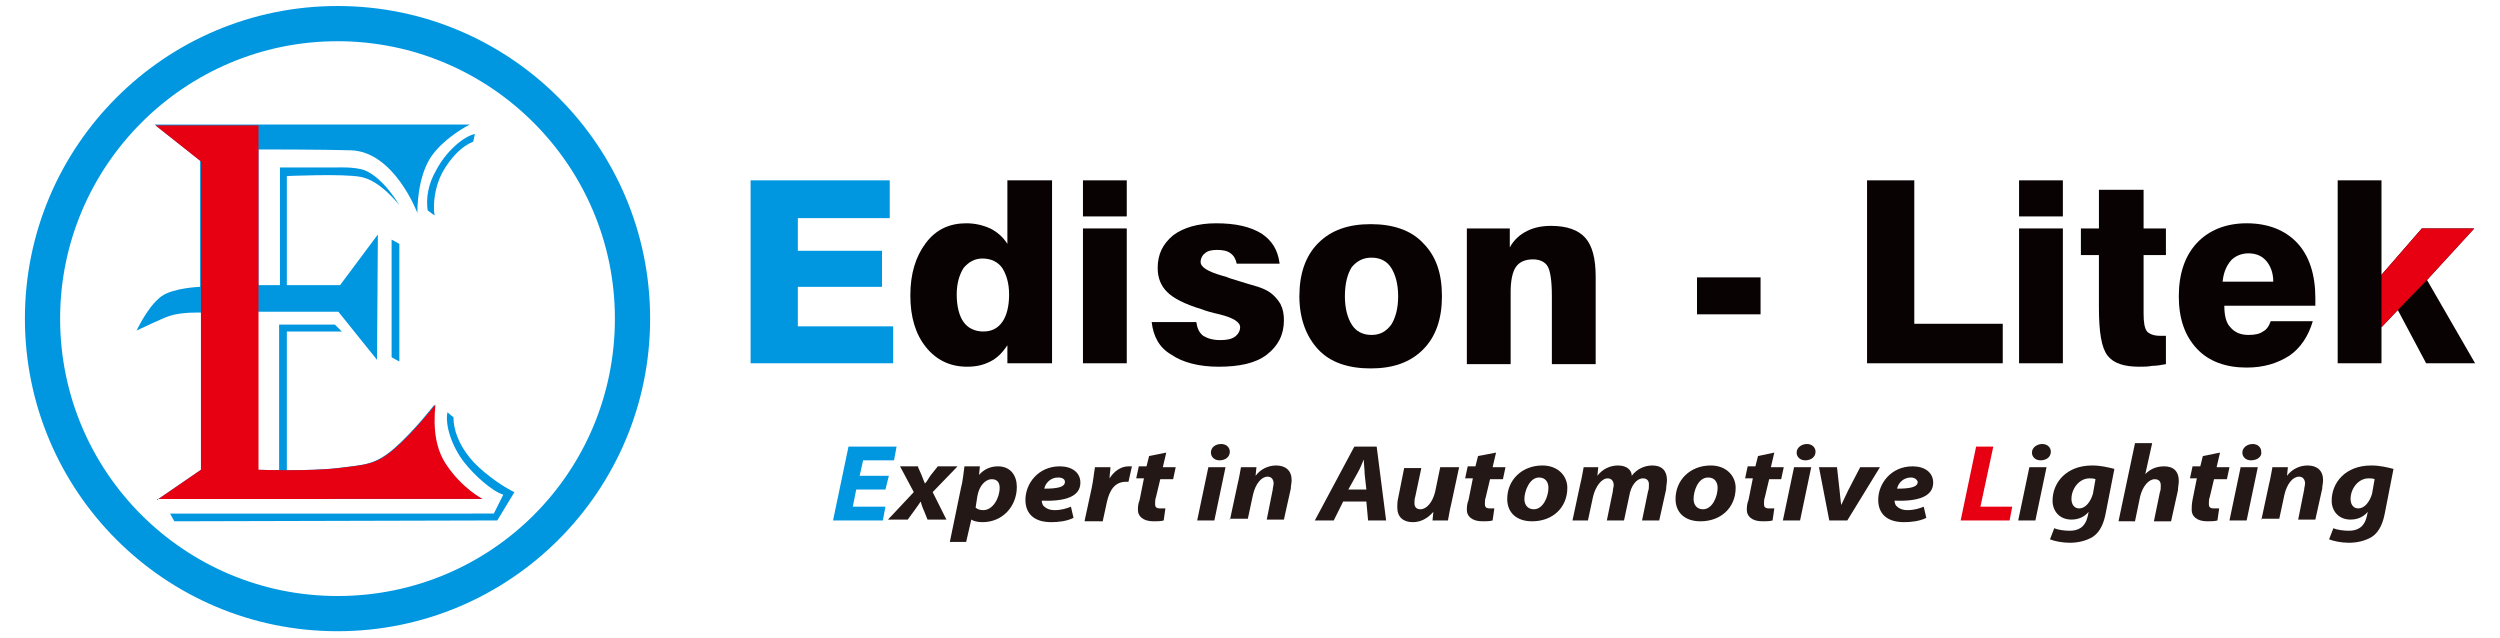 <?xml version="1.0" encoding="utf-8"?>
<!-- Generator: Adobe Illustrator 22.0.1, SVG Export Plug-In . SVG Version: 6.00 Build 0)  -->
<svg version="1.1" xmlns="http://www.w3.org/2000/svg" xmlns:xlink="http://www.w3.org/1999/xlink" x="0px" y="0px"
	 viewBox="0 0 291.1 74.3" style="enable-background:new 0 0 291.1 74.3;" xml:space="preserve">
<style type="text/css">
	.st0{fill:#0097E0;}
	.st1{fill:#E60012;}
	.st2{fill:#080103;}
	.st3{fill:#080203;}
	.st4{fill:#231815;}
	.st5{fill:#F7F8F8;}
	.st6{fill:#A71F24;}
	.st7{clip-path:url(#SVGID_2_);fill:url(#SVGID_3_);}
	.st8{clip-path:url(#SVGID_5_);fill:url(#SVGID_6_);}
	.st9{clip-path:url(#SVGID_8_);fill:url(#SVGID_9_);}
	.st10{clip-path:url(#SVGID_11_);fill:url(#SVGID_12_);}
	.st11{clip-path:url(#SVGID_14_);fill:url(#SVGID_15_);}
	.st12{clip-path:url(#SVGID_17_);fill:url(#SVGID_18_);}
	.st13{fill:#51080D;}
	.st14{clip-path:url(#SVGID_20_);}
	.st15{clip-path:url(#SVGID_22_);}
	.st16{clip-path:url(#SVGID_24_);}
	.st17{fill:url(#path92_1_);}
	.st18{fill:url(#path132_1_);}
	.st19{fill:url(#path160_1_);}
	.st20{fill:url(#path188_1_);}
	.st21{fill:url(#path216_1_);}
	.st22{clip-path:url(#SVGID_26_);}
	.st23{clip-path:url(#SVGID_28_);}
	.st24{clip-path:url(#SVGID_30_);}
	.st25{fill:url(#path286_1_);}
	.st26{fill:url(#path312_1_);}
	.st27{fill:url(#path338_1_);}
	.st28{fill:url(#path360_1_);}
	.st29{fill:url(#path392_1_);}
	.st30{fill:url(#path418_1_);}
	.st31{fill:url(#path446_1_);}
	.st32{fill:#1C1B19;}
	.st33{fill:#225195;}
	.st34{fill-rule:evenodd;clip-rule:evenodd;fill:#FFFFFF;}
	.st35{fill-rule:evenodd;clip-rule:evenodd;}
	.st36{fill-rule:evenodd;clip-rule:evenodd;fill:#F08300;}
</style>
<g id="圖層_1">
</g>
<g id="LOGO">
</g>
<g id="圖層_5">
</g>
<g id="LOGO_拷貝_2">
</g>
<g id="LOGO_拷貝">
	<g>
		<g>
			<path class="st0" d="M39.3,0.7C19.2,0.7,2.9,17,2.9,37.1c0,20.1,16.3,36.4,36.4,36.4c20.1,0,36.4-16.3,36.4-36.4
				C75.7,17,59.4,0.7,39.3,0.7z M39.3,69.4C21.5,69.4,7,55,7,37.1C7,19.3,21.5,4.8,39.3,4.8c17.8,0,32.3,14.5,32.3,32.3
				C71.6,55,57.2,69.4,39.3,69.4z"/>
			<polygon class="st0" points="32.5,37.8 39,37.8 39.8,38.6 33.4,38.6 33.4,55.4 32.5,55.4 			"/>
			<polygon class="st0" points="45.6,27.9 45.6,41.6 46.5,42.1 46.5,28.4 			"/>
			<path class="st0" d="M32.5,19.5h6.7c0,0,2-0.1,3.2,0.3c2.3,0.9,4.1,4.1,4.1,4.1S44.3,21,42,20.6c-2-0.4-8.6-0.1-8.6-0.1l0,13.9
				h-0.8V19.5z"/>
			<path class="st0" d="M55.3,15.6l-0.2,0.9c-1.3,0.5-2.6,1.8-3.6,3.6c-0.9,1.7-1.1,3.7-0.9,5l-0.8-0.6c-0.2-1.3,0-3,1-4.7
				C51.9,17.7,53.9,15.9,55.3,15.6z"/>
			<path class="st0" d="M59.9,57.3c-0.2-0.1-0.3-0.1-0.4-0.2l0,0c-1.2-0.6-3.6-2.3-4.8-3.8c-1.3-1.6-1.9-3.3-1.9-4.7l-0.7-0.6
				c-0.3,1.5,0.5,4,2,5.9c1.2,1.5,3.2,3.3,4.5,3.7l0,0l-1.1,2.2H19.8l0.5,0.9l37.6-0.1l1.7-2.8L59.9,57.3z"/>
			<path class="st0" d="M18.3,58.2l5.1-3.5l0-18.3c0,0-2.2-0.1-3.7,0.4c-0.6,0.2-1.4,0.6-2.1,0.9c-0.9,0.4-1.7,0.8-1.7,0.8
				s0.7-1.5,1.7-2.8c0.4-0.5,0.8-0.9,1.2-1.2c1.4-1,4.5-1.1,4.5-1.1l0-14.7l-5.3-4.2h36.7c0,0-2.8,1.4-4.4,3.6
				c-1.8,2.5-1.7,6.7-1.7,6.7s-2.7-7.2-7.8-7.3c-3.1-0.1-10.7-0.1-10.7-0.1l0,15.8h9.5l4.4-5.9l-0.1,14.6l-4.5-5.6l-9.4,0l0,9.2
				l0,9.2c0,0,6.1,0.2,9.3-0.2c3.1-0.4,4.3-0.3,6.6-2.3c2.3-2,4.7-5.1,4.7-5.1c-0.3,3,0.1,5.2,1.2,6.9c1.9,2.9,4.3,4.1,4.3,4.1H18.3
				z"/>
		</g>
		<path class="st1" d="M18.3,58.2l5.1-3.5l0-11V28.3h0l0-9.5l-5.3-4.2h12v30.9h0l0,9.2c0,0,6.1,0.2,9.3-0.2c3.1-0.4,4.3-0.3,6.6-2.3
			c2.3-2,4.7-5.1,4.7-5.1c-0.3,3,0.1,5.2,1.2,6.9c1.9,2.9,4.3,4.1,4.3,4.1H18.3z"/>
		<path class="st3" d="M122.5,21v21.3h-5.2v-2.1c-0.6,0.9-1.2,1.5-2,1.9c-0.8,0.4-1.6,0.6-2.7,0.6c-2,0-3.6-0.8-4.8-2.3
			c-1.2-1.5-1.8-3.5-1.8-6c0-2.5,0.6-4.5,1.8-6.1c1.2-1.6,2.8-2.3,4.7-2.3c1,0,1.9,0.2,2.8,0.6c0.8,0.4,1.5,1,2,1.8V21H122.5z
			 M111.4,34.3c0,1.4,0.3,2.5,0.8,3.2c0.5,0.7,1.3,1.1,2.3,1.1c1,0,1.7-0.4,2.2-1.1c0.5-0.7,0.8-1.8,0.8-3.2c0-1.3-0.3-2.3-0.8-3.1
			c-0.5-0.7-1.3-1.1-2.3-1.1c-0.9,0-1.6,0.4-2.2,1.1C111.7,32,111.4,33,111.4,34.3"/>
		<path class="st3" d="M126.1,21h5.1v4.2h-5.1V21z M126.1,26.6h5.1v15.7h-5.1V26.6z"/>
		<path class="st3" d="M134.1,37.5h5.2c0.1,0.7,0.3,1.2,0.8,1.6c0.5,0.3,1.1,0.5,2,0.5c0.7,0,1.3-0.1,1.7-0.4
			c0.4-0.3,0.6-0.7,0.6-1.1c0-0.6-0.8-1.1-2.4-1.5c-0.9-0.2-1.6-0.4-2.1-0.6c-2-0.6-3.3-1.3-4-2c-0.7-0.7-1.1-1.6-1.1-2.8
			c0-1.6,0.6-2.8,1.8-3.8c1.2-0.9,2.9-1.4,5-1.4c2.3,0,4,0.4,5.3,1.2c1.2,0.8,1.9,1.9,2.1,3.5H144c-0.1-0.5-0.3-0.9-0.7-1.2
			c-0.4-0.3-0.9-0.4-1.6-0.4c-0.6,0-1.1,0.1-1.4,0.4c-0.3,0.2-0.5,0.6-0.5,1c0,0.6,0.8,1.1,2.5,1.6c0.4,0.1,0.7,0.2,0.9,0.3
			c1.6,0.5,2.6,0.8,3.3,1c0.6,0.2,1,0.4,1.3,0.6c0.6,0.4,1,0.9,1.3,1.4c0.3,0.6,0.4,1.2,0.4,1.9c0,1.7-0.7,3-2,4
			c-1.3,1-3.2,1.4-5.6,1.4c-2.3,0-4.2-0.5-5.5-1.4C135,40.5,134.3,39.2,134.1,37.5"/>
		<path class="st3" d="M151.3,34.5c0-2.6,0.7-4.7,2.2-6.2c1.5-1.5,3.5-2.2,6.1-2.2c2.6,0,4.7,0.7,6.1,2.2c1.5,1.5,2.2,3.5,2.2,6.2
			c0,2.6-0.7,4.7-2.2,6.2c-1.5,1.5-3.5,2.2-6.1,2.2c-2.6,0-4.7-0.7-6.1-2.2C152.1,39.2,151.3,37.1,151.3,34.5 M156.6,34.5
			c0,1.4,0.3,2.5,0.8,3.3c0.5,0.8,1.3,1.2,2.3,1.2c1,0,1.7-0.4,2.3-1.2c0.5-0.8,0.8-1.9,0.8-3.3c0-1.4-0.3-2.5-0.8-3.3
			c-0.5-0.8-1.3-1.2-2.3-1.2c-1,0-1.7,0.4-2.3,1.1C156.9,31.9,156.6,33,156.6,34.5"/>
		<path class="st3" d="M170.8,42.3V26.6h5v2.2c0.5-0.9,1.2-1.5,2-1.9c0.8-0.4,1.7-0.6,2.8-0.6c1.9,0,3.2,0.5,4,1.4
			c0.8,0.9,1.2,2.4,1.2,4.5v10.2h-5.1v-7.9c0-1.9-0.2-3-0.5-3.5c-0.3-0.5-0.9-0.8-1.7-0.8c-0.9,0-1.6,0.3-2,0.9
			c-0.4,0.6-0.6,1.6-0.6,2.9v8.4H170.8z"/>
		<rect x="197.6" y="32.3" class="st3" width="7.4" height="4.3"/>
		<polygon class="st3" points="217.4,42.3 217.4,21 222.9,21 222.9,37.7 233.2,37.7 233.2,42.3 		"/>
		<path class="st3" d="M235.1,21h5.1v4.2h-5.1V21z M235.1,26.6h5.1v15.7h-5.1V26.6z"/>
		<path class="st3" d="M242.3,29.7v-3.1h2.1v-4.5h5.2v4.5h2.6v3.1h-2.6v6.8c0,1,0.1,1.7,0.4,2.1c0.3,0.3,0.8,0.5,1.5,0.5
			c0.2,0,0.3,0,0.4,0c0.1,0,0.2,0,0.3,0v3.3c-0.5,0.1-1.1,0.2-1.6,0.2c-0.5,0.1-1,0.1-1.5,0.1c-1.8,0-3-0.4-3.7-1.3
			c-0.7-0.9-1-2.7-1-5.6v-6.1H242.3z"/>
		<path class="st3" d="M264.4,37.4h4.9c-0.5,1.7-1.4,3.1-2.7,4c-1.4,0.9-3,1.4-5,1.4c-2.4,0-4.4-0.7-5.8-2.2
			c-1.4-1.5-2.1-3.5-2.1-6.1c0-2.6,0.7-4.7,2.1-6.2c1.4-1.5,3.4-2.3,5.8-2.3c2.5,0,4.5,0.8,5.9,2.3c1.4,1.5,2.1,3.7,2.1,6.4v0.6
			c0,0.1,0,0.2,0,0.3h-10.6c0,1.1,0.2,2,0.7,2.5c0.5,0.6,1.2,0.9,2.1,0.9c0.7,0,1.3-0.1,1.7-0.4C263.9,38.4,264.2,38,264.4,37.4
			 M258.8,32.8l5.9,0c0-1-0.3-1.8-0.8-2.4c-0.5-0.6-1.2-0.9-2.1-0.9c-0.8,0-1.5,0.3-2,0.8C259.2,31,258.9,31.8,258.8,32.8"/>
		<polygon class="st3" points="272.2,42.3 272.2,21 277.3,21 277.3,32 282,26.6 288.1,26.6 282.6,32.6 288.2,42.3 282.5,42.3 
			279.2,36.1 277.3,38.1 277.3,42.3 		"/>
		<polygon class="st1" points="282.6,32.6 288.1,26.6 282,26.6 277.3,32 277.3,38.1 279.2,36.1 		"/>
		<polygon class="st0" points="87.4,42.3 87.4,21 103.6,21 103.6,25.4 92.9,25.4 92.9,29.2 102.7,29.2 102.7,33.4 92.9,33.4 
			92.9,38 104,38 104,42.3 		"/>
		<g>
			<path class="st0" d="M103.1,57h-3.4L99.3,59h3.8l-0.3,1.6h-5.8l1.8-8.6h5.6l-0.3,1.6h-3.6l-0.4,1.8h3.4L103.1,57z"/>
		</g>
		<g>
			<path class="st4" d="M106.9,54.4l0.4,0.9c0.2,0.5,0.3,0.8,0.4,1h0c0.3-0.3,0.4-0.6,0.7-1l0.8-1h2.3l-2.9,3l1.6,3.2h-2.2l-0.4-1
				c-0.2-0.4-0.3-0.8-0.4-1.1h0c-0.2,0.3-0.4,0.6-0.7,1l-0.8,1.1h-2.3l3-3.2l-1.6-3H106.9z"/>
			<path class="st4" d="M110.6,63.1l1.3-6.3c0.2-0.7,0.3-1.8,0.4-2.5h1.8l-0.1,1h0c0.6-0.7,1.4-1,2.2-1c1.5,0,2.2,1.1,2.2,2.4
				c0,2.2-1.6,4.1-4,4.1c-0.5,0-1-0.1-1.3-0.3h0l-0.6,2.6H110.6z M113.6,59.1c0.2,0.2,0.5,0.3,0.9,0.3c1.1,0,1.9-1.4,1.9-2.6
				c0-0.5-0.2-1-0.9-1c-0.8,0-1.5,0.8-1.7,2L113.6,59.1z"/>
			<path class="st4" d="M125,60.3c-0.8,0.4-1.8,0.5-2.6,0.5c-2,0-3-1-3-2.6c0-1.9,1.5-3.9,4-3.9c1.4,0,2.4,0.7,2.4,1.9
				c0,1.6-1.7,2.2-4.5,2.1c0,0.2,0.1,0.5,0.2,0.6c0.3,0.3,0.7,0.5,1.3,0.5c0.8,0,1.4-0.2,1.9-0.4L125,60.3z M123.2,55.6
				c-0.9,0-1.5,0.7-1.6,1.3c1.6,0,2.4-0.2,2.4-0.8C124,55.8,123.7,55.6,123.2,55.6z"/>
			<path class="st4" d="M126.3,60.6l0.8-3.7c0.2-0.9,0.3-2,0.4-2.5h1.8c0,0.4-0.1,0.8-0.1,1.3h0c0.5-0.8,1.3-1.4,2.2-1.4
				c0.1,0,0.3,0,0.4,0l-0.4,1.8c-0.1,0-0.2,0-0.3,0c-1.3,0-1.9,1-2.2,2.3l-0.5,2.3H126.3z"/>
			<path class="st4" d="M135.8,52.7l-0.4,1.7h1.5l-0.3,1.4h-1.5l-0.5,2.1c-0.1,0.2-0.1,0.6-0.1,0.8c0,0.3,0.1,0.5,0.6,0.5
				c0.2,0,0.4,0,0.6,0l-0.2,1.4c-0.3,0.1-0.8,0.1-1.2,0.1c-1.2,0-1.8-0.6-1.8-1.3c0-0.3,0-0.7,0.2-1.2l0.5-2.5h-0.9l0.3-1.4h0.9
				l0.3-1.2L135.8,52.7z"/>
			<path class="st4" d="M139.4,60.6l1.3-6.2h2l-1.3,6.2H139.4z M142,53.6c-0.6,0-1-0.4-1-0.9c0-0.6,0.5-1,1.2-1c0.6,0,1,0.4,1,0.9
				C143.2,53.2,142.7,53.6,142,53.6L142,53.6z"/>
			<path class="st4" d="M143.2,60.6l0.9-4.2c0.2-0.8,0.3-1.5,0.4-2h1.8l-0.1,1h0c0.6-0.8,1.5-1.2,2.4-1.2c1.1,0,1.8,0.6,1.8,1.7
				c0,0.3-0.1,0.7-0.1,1l-0.8,3.6h-2l0.7-3.5c0-0.2,0.1-0.5,0.1-0.7c0-0.4-0.2-0.8-0.7-0.8c-0.7,0-1.4,0.8-1.7,2.1l-0.6,2.8H143.2z"
				/>
			<path class="st4" d="M156.4,58.4l-1.1,2.2h-2.2l4.6-8.6h2.6l1.1,8.6h-2.1l-0.2-2.2H156.4z M159.1,57l-0.2-1.8
				c0-0.5-0.1-1.2-0.1-1.7h0c-0.2,0.5-0.5,1.2-0.8,1.7L157,57H159.1z"/>
			<path class="st4" d="M169.9,54.4l-0.9,4.2c-0.2,0.8-0.3,1.5-0.4,2h-1.8l0.1-1l0,0c-0.7,0.8-1.5,1.2-2.4,1.2
				c-1.1,0-1.8-0.6-1.8-1.7c0-0.3,0-0.7,0.1-1.1l0.7-3.5h2l-0.7,3.3c-0.1,0.3-0.1,0.6-0.1,0.8c0,0.4,0.2,0.7,0.7,0.7
				c0.7,0,1.4-0.8,1.7-2l0.6-2.9H169.9z"/>
			<path class="st4" d="M174.2,52.7l-0.4,1.7h1.5l-0.3,1.4h-1.5l-0.5,2.1c-0.1,0.2-0.1,0.6-0.1,0.8c0,0.3,0.1,0.5,0.6,0.5
				c0.2,0,0.4,0,0.5,0l-0.2,1.4c-0.3,0.1-0.8,0.1-1.2,0.1c-1.2,0-1.8-0.6-1.8-1.3c0-0.3,0-0.7,0.2-1.2l0.5-2.5h-0.9l0.3-1.4h0.9
				l0.3-1.2L174.2,52.7z"/>
			<path class="st4" d="M182.5,56.8c0,2.3-1.7,3.9-4.1,3.9c-1.8,0-2.9-1-2.9-2.6c0-2.2,1.7-3.9,4.1-3.9
				C181.4,54.2,182.5,55.4,182.5,56.8z M177.5,58.1c0,0.7,0.4,1.2,1.1,1.2c1.1,0,1.7-1.5,1.7-2.5c0-0.6-0.3-1.2-1.1-1.2
				C178.1,55.6,177.5,57.2,177.5,58.1z"/>
			<path class="st4" d="M183.1,60.6l0.9-4.2c0.2-0.8,0.3-1.5,0.4-2h1.7l-0.1,1h0c0.6-0.8,1.5-1.2,2.4-1.2c1.1,0,1.6,0.6,1.6,1.2
				c0.6-0.8,1.5-1.2,2.4-1.2c1.1,0,1.7,0.6,1.7,1.7c0,0.3-0.1,0.8-0.1,1.1l-0.8,3.6h-2l0.7-3.4c0.1-0.2,0.1-0.5,0.1-0.8
				c0-0.4-0.2-0.7-0.7-0.7c-0.7,0-1.4,0.8-1.6,2.1l-0.6,2.8h-2l0.7-3.4c0-0.3,0.1-0.5,0.1-0.7c0-0.4-0.2-0.8-0.7-0.8
				c-0.7,0-1.4,0.9-1.7,2.1l-0.6,2.8H183.1z"/>
			<path class="st4" d="M202.1,56.8c0,2.3-1.7,3.9-4.1,3.9c-1.8,0-2.9-1-2.9-2.6c0-2.2,1.7-3.9,4.1-3.9
				C201,54.2,202.1,55.4,202.1,56.8z M197.2,58.1c0,0.7,0.4,1.2,1.1,1.2c1.1,0,1.7-1.5,1.7-2.5c0-0.6-0.3-1.2-1.1-1.2
				C197.7,55.6,197.2,57.2,197.2,58.1z"/>
			<path class="st4" d="M206.6,52.7l-0.4,1.7h1.5l-0.3,1.4H206l-0.5,2.1c-0.1,0.2-0.1,0.6-0.1,0.8c0,0.3,0.1,0.5,0.6,0.5
				c0.2,0,0.4,0,0.6,0l-0.2,1.4c-0.3,0.1-0.8,0.1-1.2,0.1c-1.2,0-1.8-0.6-1.8-1.3c0-0.3,0-0.7,0.2-1.2l0.5-2.5h-0.9l0.3-1.4h0.9
				l0.3-1.2L206.6,52.7z"/>
			<path class="st4" d="M207.6,60.6l1.3-6.2h2l-1.3,6.2H207.6z M210.2,53.6c-0.6,0-1-0.4-1-0.9c0-0.6,0.6-1,1.2-1c0.6,0,1,0.4,1,0.9
				C211.4,53.2,210.9,53.6,210.2,53.6L210.2,53.6z"/>
			<path class="st4" d="M213.9,54.4l0.3,2.7c0.1,0.8,0.1,1.2,0.2,1.7h0c0.2-0.4,0.4-0.9,0.8-1.7l1.4-2.7h2.3l-3.8,6.2H213l-1.2-6.2
				H213.9z"/>
			<path class="st4" d="M224.3,60.3c-0.8,0.4-1.8,0.5-2.6,0.5c-2,0-3-1-3-2.6c0-1.9,1.5-3.9,4-3.9c1.4,0,2.4,0.7,2.4,1.9
				c0,1.6-1.7,2.2-4.5,2.1c0,0.2,0.1,0.5,0.2,0.6c0.3,0.3,0.7,0.5,1.3,0.5c0.8,0,1.4-0.2,1.9-0.4L224.3,60.3z M222.5,55.6
				c-0.9,0-1.5,0.7-1.6,1.3c1.6,0,2.4-0.2,2.4-0.8C223.2,55.8,222.9,55.6,222.5,55.6z"/>
		</g>
		<g>
			<path class="st1" d="M230.1,52h2l-1.5,7h3.7l-0.3,1.6h-5.7L230.1,52z"/>
		</g>
		<g>
			<path class="st4" d="M235,60.6l1.3-6.2h2l-1.3,6.2H235z M237.6,53.6c-0.6,0-1-0.4-1-0.9c0-0.6,0.6-1,1.2-1c0.6,0,1,0.4,1,0.9
				C238.8,53.2,238.3,53.6,237.6,53.6L237.6,53.6z"/>
			<path class="st4" d="M239.2,61.5c0.4,0.2,1.2,0.3,1.8,0.3c1,0,1.8-0.4,2.1-1.7l0.1-0.5h0c-0.5,0.6-1.2,0.9-2,0.9
				c-1.4,0-2.2-1-2.2-2.2c0-2.1,1.6-4.1,4.6-4.1c1,0,1.8,0.2,2.6,0.4l-1,5.1c-0.2,1.1-0.6,2.2-1.5,2.8c-0.8,0.5-1.8,0.7-2.7,0.7
				c-0.9,0-1.8-0.2-2.3-0.4L239.2,61.5z M244,55.8c-0.2-0.1-0.5-0.1-0.7-0.1c-1.2,0-2.1,1.2-2.1,2.4c0,0.6,0.3,1.1,0.9,1.1
				c0.7,0,1.3-0.7,1.6-1.7L244,55.8z"/>
			<path class="st4" d="M246.7,60.6l1.9-9h2l-0.8,3.6h0c0.6-0.6,1.3-0.9,2.2-0.9c1.1,0,1.7,0.6,1.7,1.7c0,0.3-0.1,0.8-0.1,1.1
				l-0.8,3.6h-2l0.7-3.4c0.1-0.2,0.1-0.5,0.1-0.8c0-0.4-0.2-0.7-0.7-0.7c-0.7,0-1.4,0.8-1.7,2l-0.6,2.9H246.7z"/>
			<path class="st4" d="M258.5,52.7l-0.4,1.7h1.5l-0.3,1.4h-1.5l-0.5,2.1c-0.1,0.2-0.1,0.6-0.1,0.8c0,0.3,0.1,0.5,0.6,0.5
				c0.2,0,0.4,0,0.6,0l-0.2,1.4c-0.3,0.1-0.8,0.1-1.2,0.1c-1.2,0-1.8-0.6-1.8-1.3c0-0.3,0-0.7,0.1-1.2l0.5-2.5H255l0.3-1.4h0.9
				l0.3-1.2L258.5,52.7z"/>
			<path class="st4" d="M259.6,60.6l1.3-6.2h2l-1.3,6.2H259.6z M262.1,53.6c-0.6,0-1-0.4-1-0.9c0-0.6,0.6-1,1.2-1c0.6,0,1,0.4,1,0.9
				C263.4,53.2,262.8,53.6,262.1,53.6L262.1,53.6z"/>
			<path class="st4" d="M263.3,60.6l0.9-4.2c0.2-0.8,0.3-1.5,0.4-2h1.8l-0.1,1h0c0.6-0.8,1.5-1.2,2.4-1.2c1.1,0,1.8,0.6,1.8,1.7
				c0,0.3-0.1,0.7-0.1,1l-0.8,3.6h-2l0.7-3.5c0-0.2,0.1-0.5,0.1-0.7c0-0.4-0.2-0.8-0.7-0.8c-0.7,0-1.4,0.8-1.7,2.1l-0.6,2.8H263.3z"
				/>
			<path class="st4" d="M271.7,61.5c0.4,0.2,1.2,0.3,1.8,0.3c1,0,1.8-0.4,2.1-1.7l0.1-0.5h0c-0.5,0.6-1.2,0.9-2,0.9
				c-1.4,0-2.2-1-2.2-2.2c0-2.1,1.6-4.1,4.6-4.1c1,0,1.8,0.2,2.6,0.4l-1,5.1c-0.2,1.1-0.6,2.2-1.5,2.8c-0.8,0.5-1.8,0.7-2.7,0.7
				c-0.9,0-1.8-0.2-2.3-0.4L271.7,61.5z M276.5,55.8c-0.2-0.1-0.4-0.1-0.7-0.1c-1.2,0-2.1,1.2-2.1,2.4c0,0.6,0.3,1.1,0.9,1.1
				c0.7,0,1.3-0.7,1.6-1.7L276.5,55.8z"/>
		</g>
	</g>
</g>
</svg>
